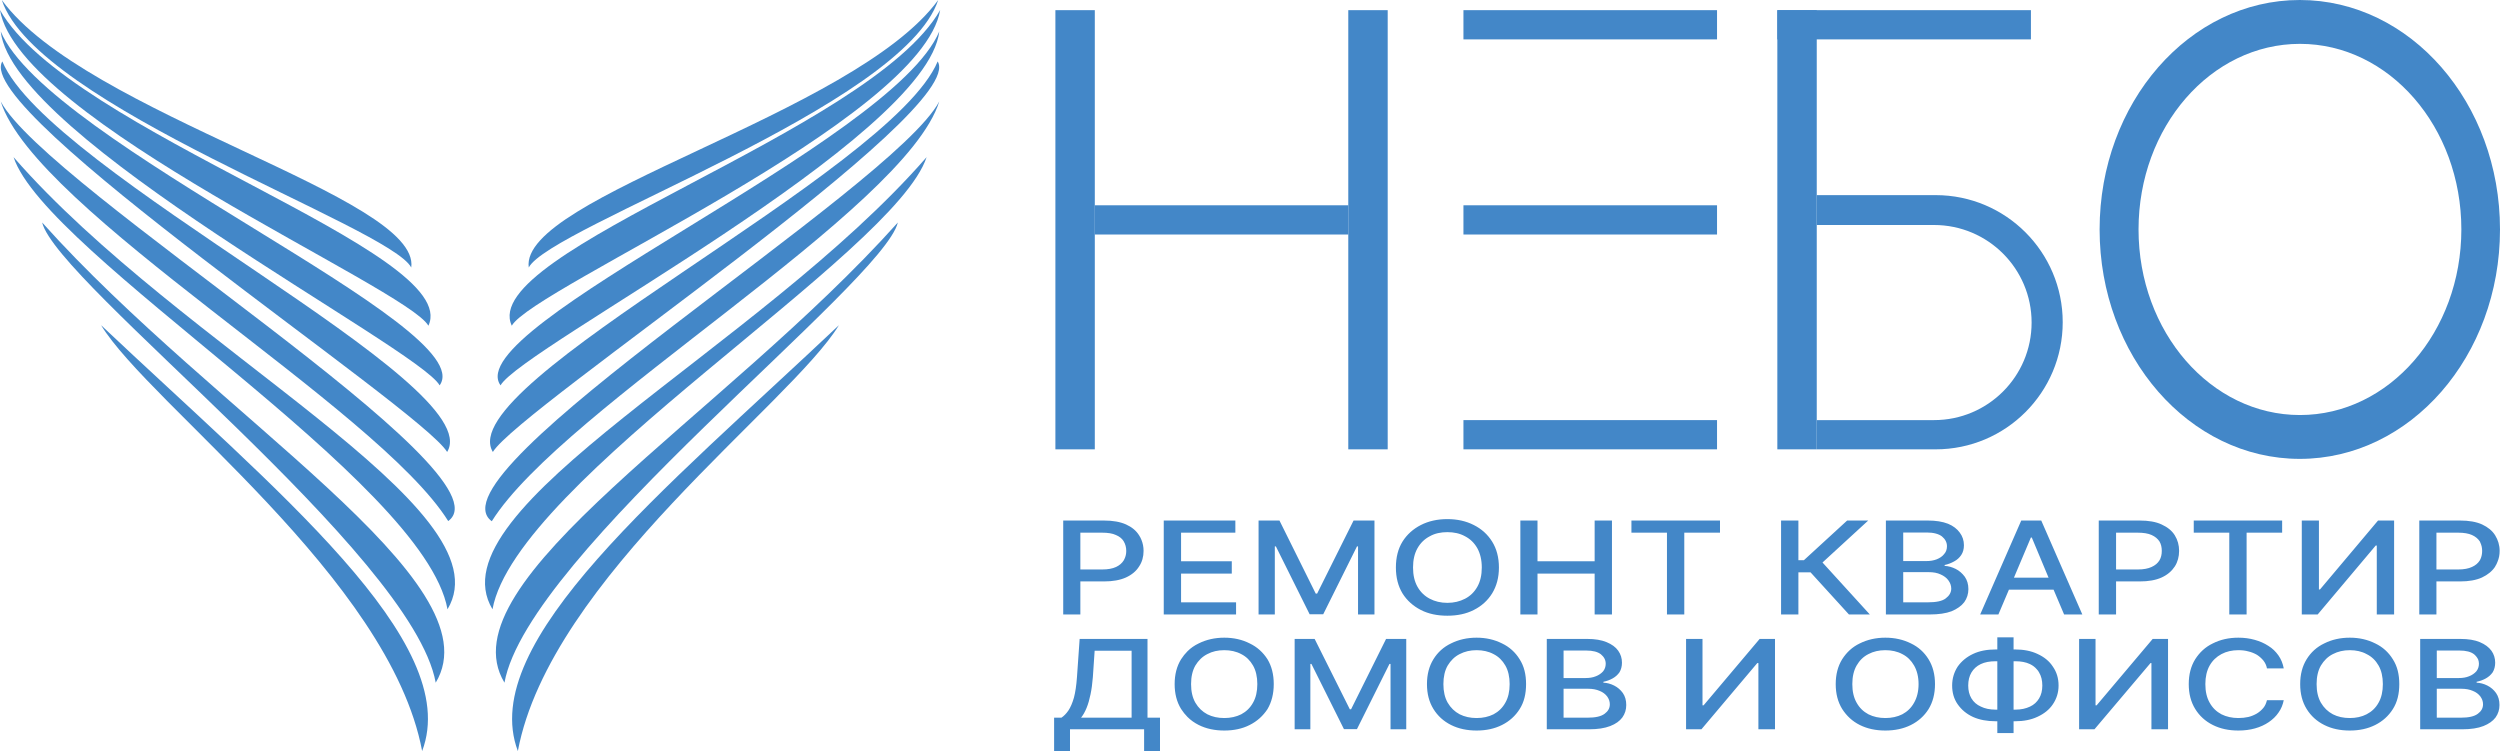 <svg width="140" height="42.07" viewBox="0 0 140 42.07" fill="none" xmlns="http://www.w3.org/2000/svg" xmlns:xlink="http://www.w3.org/1999/xlink">
	<desc>
			Created with Pixso.
	</desc>
	<defs/>
	<rect id="Rectangle 123" x="59.102" y="0.569" width="2.207" height="24.594" fill="#4387C8" fill-opacity="1"/>
	<rect id="Rectangle 124" x="75.504" y="0.569" width="2.207" height="24.594" fill="#4387C8" fill-opacity="1"/>
	<rect id="Rectangle 129" x="99.531" y="0.569" width="2.207" height="24.594" fill="#4387C8" fill-opacity="1"/>
	<rect id="Rectangle 125" x="61.305" y="11.496" width="14.201" height="1.637" fill="#4387C8" fill-opacity="1"/>
	<rect id="Rectangle 126" x="81.953" y="0.569" width="14.201" height="1.637" fill="#4387C8" fill-opacity="1"/>
	<rect id="Rectangle 130" x="99.531" y="0.569" width="14.201" height="1.637" fill="#4387C8" fill-opacity="1"/>
	<rect id="Rectangle 127" x="81.953" y="11.496" width="14.201" height="1.637" fill="#4387C8" fill-opacity="1"/>
	<rect id="Rectangle 128" x="81.953" y="23.526" width="14.201" height="1.637" fill="#4387C8" fill-opacity="1"/>
	<path id="Exclude" d="M101.738 10.927L108.395 10.927C112.324 10.927 115.512 14.114 115.512 18.045C115.512 21.976 112.324 25.163 108.395 25.163L101.738 25.163L101.738 23.526L108.305 23.526C111.324 23.526 113.77 21.08 113.77 18.063C113.77 15.046 111.324 12.6 108.305 12.6L101.738 12.6L101.738 10.927Z" clip-rule="evenodd" fill="#4387C8" fill-opacity="1" fill-rule="evenodd"/>
	<path id="Exclude" d="M128.789 0C122.598 0 117.578 5.753 117.578 12.849C117.578 19.945 122.598 25.697 128.789 25.697C134.98 25.697 140 19.945 140 12.849C140 5.753 134.98 0 128.789 0ZM128.797 2.456C123.805 2.456 119.758 7.109 119.758 12.849C119.758 18.589 123.805 23.242 128.797 23.242C133.789 23.242 137.836 18.589 137.836 12.849C137.836 7.109 133.789 2.456 128.797 2.456Z" clip-rule="evenodd" fill="#4387C8" fill-opacity="1" fill-rule="evenodd"/>
	<path id="Rectangle 133" d="M0.1 0C4.77 6.4 23.58 11.02 23.03 14.98C21.82 12.69 2.07 5.95 0.1 0Z" fill="#4387C8" fill-opacity="1" fill-rule="nonzero"/>
	<path id="Rectangle 134" d="M0 0.56C3.85 7.37 25.94 14.09 23.99 18.24C22.78 16.1 1.03 6.73 0 0.56Z" fill="#4387C8" fill-opacity="1" fill-rule="nonzero"/>
	<path id="Rectangle 135" d="M0.04 1.76C2.65 8.01 26.98 18.29 24.62 21.58C23.41 19.45 0.72 7.75 0.04 1.76Z" fill="#4387C8" fill-opacity="1" fill-rule="nonzero"/>
	<path id="Rectangle 136" d="M0.13 3.44C2.74 9.68 27.4 21.45 25.04 25.31C23.53 22.83 -1.59 6.25 0.13 3.44Z" fill="#4387C8" fill-opacity="1" fill-rule="nonzero"/>
	<path id="Rectangle 137" d="M0.04 5.68C2.61 10.54 28.84 26.47 25.1 29.18C21.12 22.81 1.96 11.8 0.04 5.68Z" fill="#4387C8" fill-opacity="1" fill-rule="nonzero"/>
	<path id="Rectangle 138" d="M0.76 8.8C10.16 19.58 28.48 28.44 25.06 34.12C23.75 26.89 2.55 14.25 0.76 8.8Z" fill="#4387C8" fill-opacity="1" fill-rule="nonzero"/>
	<path id="Rectangle 139" d="M2.36 12.46C12.12 23.36 27.82 32.55 24.4 38.23C23.09 31 3.19 15.86 2.36 12.46Z" fill="#4387C8" fill-opacity="1" fill-rule="nonzero"/>
	<path id="Rectangle 140" d="M5.66 18.21C15.42 27.43 25.96 35.93 23.64 42.06C21.83 32.4 8.36 22.64 5.66 18.21Z" fill="#4387C8" fill-opacity="1" fill-rule="nonzero"/>
	<path id="Rectangle 133" d="M52.54 0C47.87 6.4 29.07 11.02 29.61 14.98C30.82 12.69 50.57 5.95 52.54 0Z" fill="#4387C8" fill-opacity="1" fill-rule="nonzero"/>
	<path id="Rectangle 134" d="M52.65 0.56C48.79 7.37 26.7 14.09 28.66 18.24C29.87 16.1 51.61 6.73 52.65 0.56Z" fill="#4387C8" fill-opacity="1" fill-rule="nonzero"/>
	<path id="Rectangle 135" d="M52.6 1.76C49.99 8.01 25.67 18.29 28.03 21.58C29.24 19.45 51.92 7.75 52.6 1.76Z" fill="#4387C8" fill-opacity="1" fill-rule="nonzero"/>
	<path id="Rectangle 136" d="M52.51 3.44C49.9 9.68 25.24 21.45 27.6 25.31C29.11 22.83 54.23 6.25 52.51 3.44Z" fill="#4387C8" fill-opacity="1" fill-rule="nonzero"/>
	<path id="Rectangle 137" d="M52.6 5.68C50.03 10.54 23.8 26.47 27.54 29.19C31.53 22.81 50.69 11.8 52.6 5.68Z" fill="#4387C8" fill-opacity="1" fill-rule="nonzero"/>
	<path id="Rectangle 138" d="M51.89 8.8C42.49 19.58 24.16 28.44 27.58 34.12C28.89 26.89 50.09 14.25 51.89 8.8Z" fill="#4387C8" fill-opacity="1" fill-rule="nonzero"/>
	<path id="Rectangle 139" d="M50.28 12.46C40.52 23.36 24.82 32.55 28.25 38.23C29.55 31 49.45 15.86 50.28 12.46Z" fill="#4387C8" fill-opacity="1" fill-rule="nonzero"/>
	<path id="Rectangle 140" d="M46.98 18.21C37.22 27.43 26.69 35.93 29 42.06C30.81 32.4 44.28 22.64 46.98 18.21Z" fill="#4387C8" fill-opacity="1" fill-rule="nonzero"/>
	<path id="ремонт квартир домов и офисов" d="M112.76 35.69L112.76 36.37L112.85 36.37C113.32 36.37 113.74 36.45 114.1 36.62C114.47 36.79 114.76 37.02 114.96 37.33C115.17 37.63 115.28 37.98 115.28 38.39C115.28 38.78 115.17 39.13 114.96 39.44C114.76 39.74 114.47 39.97 114.1 40.14C113.74 40.31 113.32 40.39 112.85 40.39L112.76 40.39L112.76 41.05L111.85 41.05L111.85 40.39L111.75 40.39C111.27 40.39 110.85 40.31 110.49 40.15C110.12 39.98 109.84 39.74 109.63 39.44C109.42 39.14 109.32 38.79 109.32 38.39C109.32 37.99 109.43 37.64 109.63 37.33C109.84 37.03 110.13 36.79 110.49 36.62C110.85 36.45 111.27 36.37 111.75 36.37L111.85 36.37L111.85 35.69L112.76 35.69ZM71.33 38.31C71.33 38.85 71.21 39.32 70.98 39.71C70.73 40.09 70.4 40.39 69.98 40.6C69.57 40.81 69.09 40.91 68.56 40.91C68.03 40.91 67.55 40.81 67.13 40.6Q66.77 40.42 66.5 40.15Q66.3 39.95 66.14 39.7C65.9 39.31 65.78 38.85 65.78 38.31C65.78 37.77 65.9 37.31 66.14 36.92Q66.3 36.67 66.5 36.47L66.5 36.47Q66.77 36.2 67.13 36.03C67.55 35.82 68.03 35.71 68.56 35.71C69.09 35.71 69.57 35.82 69.98 36.03C70.4 36.23 70.73 36.53 70.98 36.92Q71.33 37.5 71.33 38.31ZM85.46 38.31C85.46 38.85 85.35 39.32 85.1 39.71C84.86 40.09 84.53 40.39 84.11 40.6C83.69 40.81 83.22 40.91 82.69 40.91C82.16 40.91 81.68 40.81 81.26 40.6C80.84 40.39 80.51 40.09 80.27 39.7C80.03 39.31 79.91 38.85 79.91 38.31C79.91 37.77 80.03 37.31 80.27 36.92C80.51 36.53 80.84 36.23 81.26 36.03C81.68 35.82 82.16 35.71 82.69 35.71C83.22 35.71 83.69 35.82 84.11 36.03C84.53 36.23 84.86 36.53 85.1 36.92C85.35 37.31 85.46 37.77 85.46 38.31ZM108.36 38.31C108.36 38.85 108.24 39.32 108 39.71C107.76 40.09 107.43 40.39 107.01 40.6C106.59 40.81 106.11 40.91 105.58 40.91C105.05 40.91 104.57 40.81 104.15 40.6C103.73 40.39 103.41 40.09 103.16 39.7C102.92 39.31 102.8 38.85 102.8 38.31C102.8 37.77 102.92 37.31 103.16 36.92C103.41 36.53 103.73 36.23 104.15 36.03C104.57 35.82 105.05 35.71 105.58 35.71C106.11 35.71 106.59 35.82 107.01 36.03C107.43 36.23 107.76 36.53 108 36.92C108.24 37.31 108.36 37.77 108.36 38.31ZM127.89 37.43L126.95 37.43C126.92 37.26 126.85 37.12 126.75 36.99C126.65 36.87 126.53 36.76 126.39 36.67C126.25 36.59 126.09 36.52 125.91 36.48C125.74 36.43 125.55 36.41 125.35 36.41C125 36.41 124.68 36.48 124.4 36.63C124.12 36.78 123.9 36.99 123.74 37.27Q123.5 37.7 123.5 38.31Q123.5 38.93 123.74 39.35C123.9 39.64 124.12 39.85 124.4 40C124.68 40.14 125 40.21 125.35 40.21C125.55 40.21 125.73 40.19 125.91 40.15C126.08 40.11 126.24 40.04 126.38 39.96C126.53 39.87 126.65 39.76 126.75 39.64C126.85 39.52 126.91 39.37 126.95 39.21L127.89 39.21C127.84 39.46 127.75 39.69 127.6 39.9C127.46 40.11 127.27 40.29 127.05 40.44C126.83 40.59 126.57 40.71 126.28 40.79C126 40.87 125.68 40.91 125.35 40.91C124.81 40.91 124.34 40.81 123.92 40.6C123.5 40.39 123.17 40.09 122.93 39.7C122.69 39.31 122.57 38.85 122.57 38.31C122.57 37.77 122.69 37.31 122.93 36.92C123.18 36.53 123.5 36.23 123.92 36.03Q124.55 35.71 125.35 35.71C125.67 35.71 125.98 35.75 126.26 35.83C126.55 35.91 126.8 36.02 127.03 36.17C127.26 36.31 127.44 36.49 127.59 36.7C127.74 36.91 127.84 37.16 127.89 37.43ZM134.36 38.31C134.36 38.85 134.25 39.32 134 39.71C133.76 40.09 133.43 40.39 133.01 40.6C132.59 40.81 132.12 40.91 131.59 40.91C131.05 40.91 130.58 40.81 130.16 40.6C129.74 40.39 129.41 40.09 129.17 39.7C128.93 39.31 128.81 38.85 128.81 38.31C128.81 37.77 128.93 37.31 129.17 36.92C129.41 36.53 129.74 36.23 130.16 36.03C130.58 35.82 131.05 35.71 131.59 35.71C132.12 35.71 132.59 35.82 133.01 36.03C133.43 36.23 133.76 36.53 134 36.92C134.25 37.31 134.36 37.77 134.36 38.31ZM59.03 42.06L59.03 40.19L59.44 40.19Q59.65 40.05 59.83 39.79Q60.01 39.52 60.14 39.07Q60.26 38.62 60.31 37.92L60.46 35.78L64.26 35.78L64.26 40.19L64.96 40.19L64.96 42.06L64.07 42.06L64.07 40.84L59.92 40.84L59.92 42.06L59.03 42.06ZM72.5 35.78L73.62 35.78L75.59 39.72L75.66 39.72L77.62 35.78L78.75 35.78L78.75 40.84L77.87 40.84L77.87 37.18L77.81 37.18L75.99 40.83L75.26 40.83L73.44 37.18L73.38 37.18L73.38 40.84L72.5 40.84L72.5 35.78ZM86.62 40.84L86.62 35.78L88.89 35.78C89.32 35.78 89.68 35.84 89.97 35.96C90.26 36.08 90.48 36.24 90.62 36.44C90.76 36.64 90.83 36.86 90.83 37.11C90.83 37.32 90.78 37.5 90.69 37.65C90.59 37.79 90.47 37.9 90.31 37.99C90.15 38.08 89.98 38.14 89.79 38.18L89.79 38.23C90 38.24 90.19 38.29 90.39 38.39C90.59 38.49 90.75 38.63 90.88 38.81C91.01 39 91.07 39.22 91.07 39.48C91.07 39.74 91 39.97 90.85 40.18C90.7 40.38 90.48 40.54 90.17 40.66C89.86 40.78 89.47 40.84 88.99 40.84L86.62 40.84ZM94.42 35.78L95.34 35.78L95.34 39.5L95.4 39.5L98.54 35.78L99.4 35.78L99.4 40.84L98.47 40.84L98.47 37.13L98.41 37.13L95.28 40.84L94.42 40.84L94.42 35.78ZM116.43 35.78L117.35 35.78L117.35 39.5L117.41 39.5L120.55 35.78L121.41 35.78L121.41 40.84L120.48 40.84L120.48 37.13L120.43 37.13L117.29 40.84L116.43 40.84L116.43 35.78ZM135.53 40.84L135.53 35.78L137.78 35.78C138.22 35.78 138.59 35.84 138.87 35.96C139.16 36.08 139.37 36.24 139.52 36.44C139.66 36.64 139.73 36.86 139.73 37.11C139.73 37.32 139.68 37.5 139.59 37.65C139.49 37.79 139.37 37.9 139.21 37.99C139.05 38.08 138.88 38.14 138.69 38.18L138.69 38.23C138.89 38.24 139.09 38.29 139.29 38.39C139.49 38.49 139.65 38.63 139.78 38.81C139.91 39 139.97 39.22 139.97 39.48C139.97 39.74 139.9 39.97 139.75 40.18C139.6 40.38 139.37 40.54 139.07 40.66C138.76 40.78 138.37 40.84 137.89 40.84L135.53 40.84ZM70.41 38.31C70.41 37.9 70.33 37.55 70.17 37.27C70.01 36.99 69.79 36.77 69.51 36.63C69.23 36.48 68.91 36.41 68.56 36.41C68.2 36.41 67.89 36.48 67.61 36.63C67.33 36.77 67.11 36.99 66.94 37.27Q66.7 37.69 66.7 38.31C66.7 38.72 66.78 39.07 66.94 39.35C67.11 39.64 67.33 39.85 67.61 40C67.89 40.14 68.2 40.21 68.56 40.21C68.91 40.21 69.23 40.14 69.51 40C69.79 39.85 70.01 39.64 70.17 39.35Q70.41 38.93 70.41 38.31ZM84.54 38.31C84.54 37.9 84.46 37.55 84.3 37.27C84.14 36.99 83.92 36.77 83.64 36.63C83.36 36.48 83.04 36.41 82.69 36.41Q82.16 36.41 81.74 36.63Q81.74 36.63 81.74 36.63C81.46 36.77 81.24 36.99 81.07 37.27Q80.83 37.69 80.83 38.31C80.83 38.72 80.91 39.07 81.07 39.35C81.24 39.64 81.46 39.85 81.74 40Q82.16 40.21 82.69 40.21C83.04 40.21 83.36 40.14 83.64 40C83.92 39.85 84.14 39.64 84.3 39.35Q84.54 38.93 84.54 38.31ZM107.44 38.31C107.44 37.9 107.35 37.55 107.19 37.27C107.03 36.99 106.81 36.77 106.53 36.63C106.25 36.48 105.93 36.41 105.58 36.41C105.23 36.41 104.91 36.48 104.63 36.63C104.35 36.77 104.13 36.99 103.97 37.27Q103.73 37.69 103.73 38.31Q103.73 38.93 103.97 39.35C104.13 39.64 104.35 39.85 104.63 40C104.91 40.14 105.23 40.21 105.58 40.21C105.93 40.21 106.25 40.14 106.53 40C106.81 39.85 107.03 39.64 107.19 39.35C107.35 39.07 107.44 38.72 107.44 38.31ZM133.44 38.31C133.44 37.9 133.36 37.55 133.2 37.27C133.04 36.99 132.82 36.77 132.53 36.63C132.26 36.48 131.94 36.41 131.59 36.41Q131.06 36.41 130.64 36.63L130.64 36.63C130.36 36.77 130.14 36.99 129.97 37.27Q129.73 37.69 129.73 38.31Q129.73 38.93 129.97 39.35C130.14 39.64 130.36 39.85 130.64 40Q131.05 40.21 131.59 40.21C131.94 40.21 132.26 40.14 132.53 40C132.82 39.85 133.04 39.64 133.2 39.35C133.36 39.07 133.44 38.72 133.44 38.31ZM87.56 37.97L88.8 37.97C89.01 37.97 89.2 37.94 89.37 37.87C89.53 37.81 89.67 37.71 89.77 37.6C89.87 37.48 89.92 37.33 89.92 37.17C89.92 36.96 89.83 36.79 89.65 36.64Q89.38 36.43 88.83 36.43L87.56 36.43L87.56 37.97ZM136.46 37.97L137.7 37.97C137.91 37.97 138.1 37.94 138.27 37.87C138.43 37.81 138.57 37.71 138.67 37.6C138.77 37.48 138.82 37.33 138.82 37.17Q138.82 37.05 138.78 36.94Q138.71 36.78 138.55 36.64C138.37 36.5 138.1 36.43 137.73 36.43L136.46 36.43L136.46 37.97ZM60.54 40.19L63.37 40.19L63.37 36.44L61.3 36.44L61.2 37.92C61.17 38.28 61.13 38.6 61.07 38.88C61.01 39.17 60.94 39.42 60.85 39.64C60.76 39.86 60.66 40.04 60.54 40.19ZM111.85 39.74L111.85 37.03L111.75 37.03C111.42 37.03 111.15 37.08 110.92 37.19C110.69 37.3 110.52 37.46 110.4 37.66C110.28 37.86 110.22 38.11 110.22 38.39C110.22 38.67 110.28 38.91 110.4 39.11C110.52 39.31 110.7 39.47 110.93 39.57C111.15 39.68 111.43 39.74 111.75 39.74L111.85 39.74ZM112.76 37.03L112.76 39.74L112.86 39.74C113.18 39.74 113.45 39.68 113.68 39.57C113.9 39.47 114.07 39.31 114.19 39.11C114.31 38.91 114.37 38.67 114.37 38.39C114.37 38.1 114.31 37.86 114.19 37.66Q114.14 37.56 114.06 37.48Q113.91 37.3 113.68 37.19C113.45 37.08 113.18 37.03 112.86 37.03L112.76 37.03ZM87.56 40.19L88.9 40.19C89.35 40.19 89.66 40.12 89.86 39.97C90.05 39.83 90.15 39.66 90.15 39.44C90.15 39.28 90.1 39.14 90 39C89.9 38.87 89.76 38.76 89.58 38.69C89.4 38.61 89.18 38.57 88.93 38.57L87.56 38.57L87.56 40.19ZM136.46 40.19L137.8 40.19C138.25 40.19 138.56 40.12 138.76 39.97C138.95 39.83 139.05 39.66 139.05 39.44C139.05 39.28 139 39.14 138.9 39C138.8 38.87 138.66 38.76 138.48 38.69C138.3 38.61 138.08 38.57 137.83 38.57L136.46 38.57L136.46 40.19Z" fill="#4387C8" fill-opacity="1" fill-rule="evenodd"/>
	<path id="ремонт квартир домов и офисов" d="M83.94 31.78C83.94 32.34 83.81 32.82 83.56 33.23C83.31 33.63 82.97 33.94 82.53 34.16C82.1 34.38 81.6 34.48 81.05 34.48C80.5 34.48 80 34.38 79.57 34.16C79.14 33.94 78.79 33.63 78.54 33.23Q78.17 32.62 78.17 31.78Q78.17 30.93 78.54 30.33C78.79 29.93 79.14 29.62 79.57 29.4C80 29.18 80.5 29.07 81.05 29.07C81.6 29.07 82.1 29.18 82.53 29.4C82.97 29.62 83.31 29.93 83.56 30.33C83.81 30.73 83.94 31.22 83.94 31.78ZM59.54 34.41L59.54 29.15L61.82 29.15Q62.57 29.15 63.06 29.37C63.39 29.52 63.63 29.72 63.79 29.98Q63.87 30.1 63.92 30.23Q64.04 30.52 64.04 30.85C64.04 31.17 63.96 31.47 63.79 31.72C63.63 31.98 63.38 32.19 63.05 32.34Q62.56 32.56 61.82 32.56L60.5 32.56L60.5 34.41L59.54 34.41ZM65.17 34.41L65.17 29.15L69.18 29.15L69.18 29.83L66.14 29.83L66.14 31.43L68.98 31.43L68.98 32.12L66.14 32.12L66.14 33.73L69.22 33.73L69.22 34.41L65.17 34.41ZM70.48 29.15L71.65 29.15L73.68 33.24L73.76 33.24L75.8 29.15L76.97 29.15L76.97 34.41L76.05 34.41L76.05 30.6L75.99 30.6L74.1 34.4L73.34 34.4L71.45 30.6L71.39 30.6L71.39 34.41L70.48 34.41L70.48 29.15ZM85.14 34.41L85.14 29.15L86.1 29.15L86.1 31.43L89.3 31.43L89.3 29.15L90.27 29.15L90.27 34.41L89.3 34.41L89.3 32.12L86.1 32.12L86.1 34.41L85.14 34.41ZM91.36 29.83L91.36 29.15L96.32 29.15L96.32 29.83L94.32 29.83L94.32 34.41L93.35 34.41L93.35 29.83L91.36 29.83ZM103.54 34.41L101.39 32.05L100.71 32.05L100.71 34.41L99.74 34.41L99.74 29.15L100.71 29.15L100.71 31.37L101.02 31.37L103.44 29.15L104.62 29.15L102.06 31.5L104.71 34.41L103.54 34.41ZM105.61 34.41L105.61 29.15L107.96 29.15C108.41 29.15 108.78 29.21 109.09 29.33C109.38 29.45 109.6 29.62 109.75 29.83C109.9 30.03 109.98 30.27 109.98 30.53C109.98 30.75 109.93 30.93 109.83 31.08C109.73 31.23 109.6 31.35 109.43 31.44C109.27 31.53 109.09 31.6 108.9 31.64L108.9 31.69C109.11 31.7 109.32 31.76 109.52 31.86C109.72 31.96 109.89 32.11 110.03 32.3C110.16 32.49 110.23 32.72 110.23 32.99C110.23 33.26 110.15 33.51 110 33.72C109.84 33.93 109.6 34.1 109.29 34.23Q108.81 34.41 108.07 34.41L105.61 34.41ZM111.91 34.41L110.89 34.41L113.19 29.15L114.31 29.15L116.61 34.41L115.59 34.41L115 33.02L112.5 33.02L111.91 34.41ZM117.53 34.41L117.53 29.15L119.82 29.15C120.32 29.15 120.73 29.22 121.05 29.37C121.38 29.52 121.63 29.72 121.79 29.98C121.95 30.24 122.03 30.53 122.03 30.85C122.03 31.17 121.95 31.47 121.79 31.72C121.62 31.98 121.38 32.19 121.05 32.34C120.72 32.49 120.31 32.56 119.82 32.56L118.5 32.56L118.5 34.41L117.53 34.41ZM122.85 29.83L122.85 29.15L127.8 29.15L127.8 29.83L125.81 29.83L125.81 34.41L124.84 34.41L124.84 29.83L122.85 29.83ZM128.9 29.15L129.86 29.15L129.86 33.01L129.92 33.01L133.17 29.15L134.07 29.15L134.07 34.41L133.1 34.41L133.1 30.55L133.04 30.55L129.79 34.41L128.9 34.41L128.9 29.15ZM135.48 34.41L135.48 29.15L137.76 29.15C138.26 29.15 138.67 29.22 139 29.37C139.32 29.52 139.57 29.72 139.73 29.98C139.89 30.24 139.98 30.53 139.98 30.85Q139.98 31.18 139.86 31.46Q139.81 31.6 139.73 31.72L139.73 31.73Q139.48 32.11 138.99 32.34C138.66 32.49 138.25 32.56 137.76 32.56L136.44 32.56L136.44 34.41L135.48 34.41ZM82.98 31.78C82.98 31.35 82.89 30.99 82.73 30.7C82.56 30.4 82.33 30.18 82.04 30.03C81.75 29.87 81.42 29.8 81.05 29.8C80.69 29.8 80.35 29.87 80.07 30.03C79.78 30.18 79.55 30.4 79.38 30.7Q79.13 31.14 79.13 31.78Q79.13 32.42 79.38 32.86C79.55 33.16 79.78 33.38 80.07 33.53C80.35 33.68 80.69 33.76 81.05 33.76C81.42 33.76 81.75 33.68 82.04 33.53C82.33 33.38 82.56 33.16 82.73 32.86Q82.98 32.42 82.98 31.78ZM106.58 31.42L107.87 31.42C108.09 31.42 108.28 31.39 108.46 31.32C108.63 31.25 108.77 31.16 108.87 31.03C108.98 30.91 109.03 30.76 109.03 30.59C109.03 30.37 108.93 30.19 108.75 30.04C108.57 29.9 108.28 29.82 107.9 29.82L106.58 29.82L106.58 31.42ZM60.5 31.89L61.73 31.89Q62.2 31.89 62.5 31.75C62.69 31.66 62.83 31.54 62.93 31.38Q62.95 31.34 62.97 31.3Q63.07 31.1 63.07 30.85C63.07 30.65 63.02 30.47 62.93 30.32Q62.92 30.31 62.92 30.3L62.92 30.3Q62.78 30.08 62.49 29.96C62.3 29.87 62.04 29.83 61.72 29.83L60.5 29.83L60.5 31.89ZM118.5 31.89L119.73 31.89C120.04 31.89 120.3 31.84 120.49 31.75C120.69 31.66 120.83 31.54 120.93 31.38C121.02 31.23 121.06 31.05 121.06 30.85C121.06 30.65 121.02 30.47 120.93 30.32C120.83 30.17 120.69 30.05 120.49 29.96C120.29 29.87 120.03 29.83 119.71 29.83L118.5 29.83L118.5 31.89ZM136.44 31.89L137.67 31.89C137.98 31.89 138.24 31.84 138.43 31.75C138.63 31.66 138.77 31.54 138.87 31.38Q138.89 31.34 138.91 31.3L138.91 31.3Q139 31.1 139 30.85Q139 30.6 138.9 30.39Q138.89 30.35 138.87 30.32C138.77 30.17 138.63 30.05 138.43 29.96Q138.14 29.83 137.66 29.83L136.44 29.83L136.44 31.89ZM114.72 32.35L113.78 30.1L113.73 30.1L112.78 32.35L114.72 32.35ZM106.58 33.73L107.97 33.73C108.43 33.73 108.77 33.66 108.96 33.51C109.16 33.36 109.27 33.18 109.27 32.96C109.27 32.79 109.21 32.64 109.11 32.5C109.01 32.36 108.86 32.25 108.68 32.17C108.49 32.08 108.27 32.04 108.01 32.04L106.58 32.04L106.58 33.73Z" fill="#4387C8" fill-opacity="1" fill-rule="evenodd"/>
</svg>
